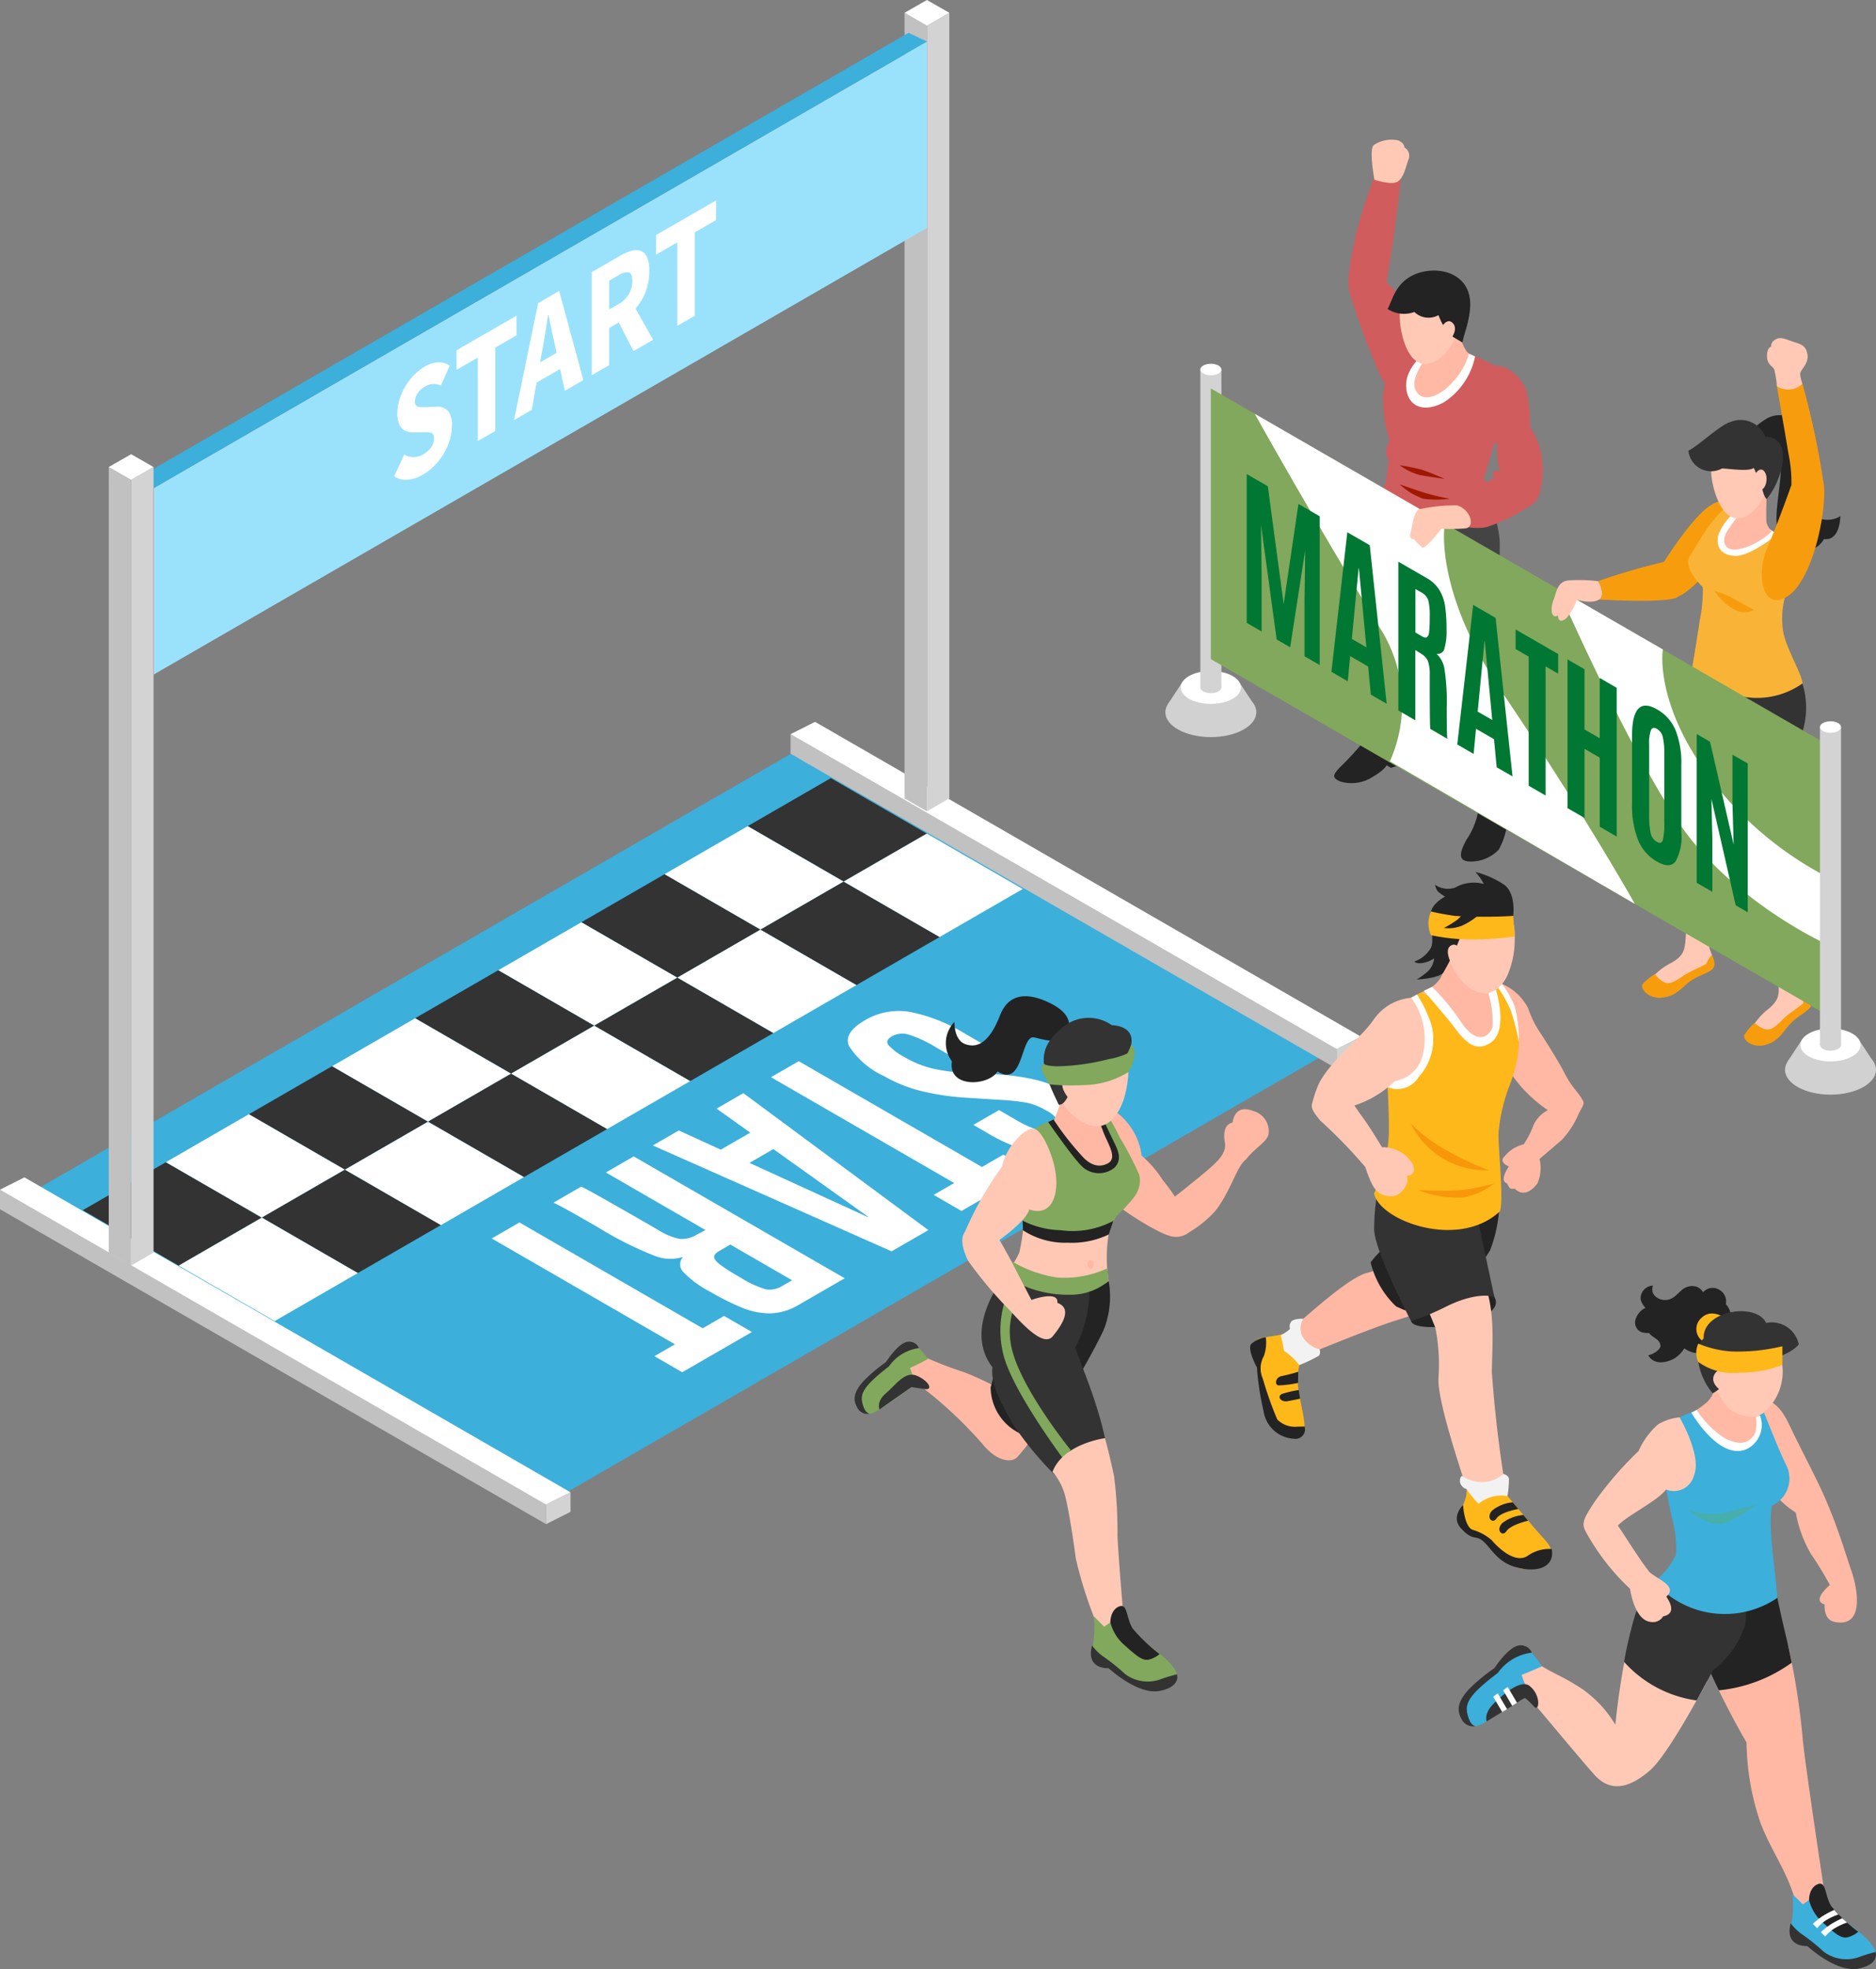 <svg id="Group_41692" data-name="Group 41692" xmlns="http://www.w3.org/2000/svg" width="114.049" height="119.668" viewBox="0 0 114.049 119.668">
  <rect x="0" y="0" width="114.049" height="119.668" fill="#808080" stroke="none"/>
  <g id="Group_41446" data-name="Group 41446" transform="translate(0 0)">
    <g id="Group_41444" data-name="Group 41444">
      <path id="Path_53825" data-name="Path 53825" d="M815.442,188.523l-47.681,27.528-31.793-18.66,47.68-27.528Z" transform="translate(-734.566 -124.634)" fill="#3cafdb"/>
      <g id="Group_41432" data-name="Group 41432" transform="translate(0 71.551)">
        <path id="Path_53826" data-name="Path 53826" d="M766.972,232.5l-33.2-19.139v-1.188l33.2,19.139Z" transform="translate(-733.776 -211.427)" fill="#c1c1c1"/>
        <path id="Path_53827" data-name="Path 53827" d="M766.972,230.894l-33.2-19.139,1.489-.75,33.2,19.139Z" transform="translate(-733.776 -211.005)" fill="#fff"/>
        <path id="Path_53828" data-name="Path 53828" d="M785.663,242.858V241.67l1.489-.75v1.188Z" transform="translate(-752.468 -221.782)" fill="#d3d3d3"/>
      </g>
      <g id="Group_41433" data-name="Group 41433" transform="translate(48.063 43.868)">
        <path id="Path_53829" data-name="Path 53829" d="M842.1,189.234l-33.2-19.139v-1.188l33.2,19.139Z" transform="translate(-808.902 -168.157)" fill="#c1c1c1"/>
        <path id="Path_53830" data-name="Path 53830" d="M842.1,187.624l-33.2-19.139,1.489-.75,33.2,19.139Z" transform="translate(-808.902 -167.735)" fill="#fff"/>
        <path id="Path_53831" data-name="Path 53831" d="M860.79,199.588V198.4l1.489-.75v1.188Z" transform="translate(-827.594 -178.512)" fill="#d3d3d3"/>
      </g>
      <g id="Group_41434" data-name="Group 41434" transform="translate(5.032 47.291)">
        <path id="Path_53832" data-name="Path 53832" d="M752.528,212.933l-5.053,2.917-5.834-3.369,5.053-2.917Z" transform="translate(-741.641 -186.226)" fill="#333"/>
        <path id="Path_53833" data-name="Path 53833" d="M760.426,208.373l-5.053,2.917-5.835-3.369L754.592,205Z" transform="translate(-744.486 -184.584)" fill="#fff"/>
        <path id="Path_53834" data-name="Path 53834" d="M768.324,203.813l-5.053,2.917-5.835-3.369,5.053-2.917Z" transform="translate(-747.331 -182.941)" fill="#333"/>
        <path id="Path_53835" data-name="Path 53835" d="M776.222,199.254l-5.053,2.917-5.835-3.369,5.053-2.917Z" transform="translate(-750.176 -181.298)" fill="#fff"/>
        <path id="Path_53836" data-name="Path 53836" d="M784.12,194.694l-5.053,2.917-5.835-3.369,5.053-2.917Z" transform="translate(-753.021 -179.656)" fill="#333"/>
        <path id="Path_53837" data-name="Path 53837" d="M792.018,190.134l-5.053,2.917-5.835-3.369,5.053-2.917Z" transform="translate(-755.866 -178.013)" fill="#fff"/>
        <path id="Path_53838" data-name="Path 53838" d="M799.917,185.574l-5.053,2.917-5.835-3.369,5.053-2.917Z" transform="translate(-758.712 -176.37)" fill="#333"/>
        <path id="Path_53839" data-name="Path 53839" d="M815.713,176.454l-5.053,2.917L804.825,176l5.053-2.917Z" transform="translate(-764.402 -173.085)" fill="#333"/>
        <path id="Path_53840" data-name="Path 53840" d="M807.814,181.014l-5.053,2.917-5.835-3.369,5.053-2.917Z" transform="translate(-761.557 -174.728)" fill="#fff"/>
      </g>
      <g id="Group_41435" data-name="Group 41435" transform="translate(10.866 50.659)">
        <path id="Path_53841" data-name="Path 53841" d="M769.546,213.639l-5.053,2.917-5.835-3.369,5.053-2.917Z" transform="translate(-753.606 -189.849)" fill="#333"/>
        <path id="Path_53842" data-name="Path 53842" d="M777.444,209.079,772.391,212l-5.835-3.369,5.053-2.917Z" transform="translate(-756.451 -188.206)" fill="#fff"/>
        <path id="Path_53843" data-name="Path 53843" d="M761.648,218.2l-5.053,2.917-5.835-3.369,5.053-2.917Z" transform="translate(-750.761 -191.492)" fill="#fff"/>
        <path id="Path_53844" data-name="Path 53844" d="M785.342,204.519l-5.053,2.917-5.835-3.369,5.053-2.917Z" transform="translate(-759.296 -186.564)" fill="#333"/>
        <path id="Path_53845" data-name="Path 53845" d="M793.24,199.959l-5.053,2.917-5.835-3.369,5.053-2.917Z" transform="translate(-762.141 -184.921)" fill="#fff"/>
        <path id="Path_53846" data-name="Path 53846" d="M801.138,195.4l-5.053,2.917-5.835-3.369,5.053-2.917Z" transform="translate(-764.986 -183.279)" fill="#333"/>
        <path id="Path_53847" data-name="Path 53847" d="M809.036,190.839l-5.053,2.917-5.835-3.369,5.053-2.917Z" transform="translate(-767.831 -181.636)" fill="#fff"/>
        <path id="Path_53848" data-name="Path 53848" d="M816.934,186.279l-5.053,2.917-5.834-3.369,5.053-2.917Z" transform="translate(-770.677 -179.993)" fill="#333"/>
        <path id="Path_53849" data-name="Path 53849" d="M824.832,181.719l-5.053,2.917-5.835-3.369L819,178.351Z" transform="translate(-773.522 -178.351)" fill="#fff"/>
      </g>
      <g id="Group_41443" data-name="Group 41443" transform="translate(6.611)">
        <g id="Group_41436" data-name="Group 41436" transform="translate(48.38)">
          <path id="Path_53850" data-name="Path 53850" d="M823.219,148.124l-1.361.786V101.167l1.361-.786Z" transform="translate(-820.497 -99.604)" fill="#d3d3d3"/>
          <path id="Path_53851" data-name="Path 53851" d="M819.731,148.124l1.36.786V101.167l-1.36-.786Z" transform="translate(-819.731 -99.604)" fill="#c1c1c1"/>
          <path id="Path_53852" data-name="Path 53852" d="M822.452,99.943l-1.361-.777-1.36.777,1.36.786Z" transform="translate(-819.731 -99.166)" fill="#fff"/>
        </g>
        <g id="Group_41441" data-name="Group 41441" transform="translate(1.608 1.994)">
          <g id="Group_41437" data-name="Group 41437" transform="translate(1.12 0.53)">
            <path id="Path_53853" data-name="Path 53853" d="M795.387,114.442l-47.012,27.142V130.255l47.012-27.142Z" transform="translate(-748.375 -103.113)" fill="#9ae2fc"/>
          </g>
          <g id="Group_41438" data-name="Group 41438" transform="translate(15.746 10.183)">
            <path id="Path_53854" data-name="Path 53854" d="M772.971,140.42a2.2,2.2,0,0,1-.919.305,1.232,1.232,0,0,1-.818-.205l.605-1.32a1.148,1.148,0,0,0,1.16-.017,1.381,1.381,0,0,0,.493-.448.989.989,0,0,0,.162-.536.436.436,0,0,0-.047-.223.242.242,0,0,0-.136-.109.7.7,0,0,0-.216-.028h-.278l-.612.008a.961.961,0,0,1-.349-.048.773.773,0,0,1-.3-.186.891.891,0,0,1-.212-.358,1.759,1.759,0,0,1-.08-.574,2.78,2.78,0,0,1,.123-.8,3.654,3.654,0,0,1,.346-.8,3.757,3.757,0,0,1,.529-.7,3.027,3.027,0,0,1,.674-.533,1.79,1.79,0,0,1,.811-.257,1.042,1.042,0,0,1,.7.209l-.54,1.205a1.044,1.044,0,0,0-.462-.1,1.071,1.071,0,0,0-.511.166,1.3,1.3,0,0,0-.436.4.906.906,0,0,0-.162.511.351.351,0,0,0,.054.214.27.27,0,0,0,.152.095.837.837,0,0,0,.227.023l.281,0,.605-.023a.845.845,0,0,1,.681.241,1.332,1.332,0,0,1,.248.923,2.97,2.97,0,0,1-.119.813,3.651,3.651,0,0,1-.345.815,3.952,3.952,0,0,1-.559.744A3.287,3.287,0,0,1,772.971,140.42Z" transform="translate(-771.235 -123.747)" fill="#fff"/>
            <path id="Path_53855" data-name="Path 53855" d="M778.448,136.772V131.7l-1.289.745v-1.191l3.645-2.1v1.191l-1.29.745v5.072Z" transform="translate(-773.369 -122.145)" fill="#fff"/>
            <path id="Path_53856" data-name="Path 53856" d="M782.62,134.656l1.469-7.111,1.276-.737,1.47,5.415-1.124.649-.288-1.322-1.434.828-.289,1.655Zm1.7-4.151-.115.643,1-.578-.108-.514q-.1-.412-.194-.887t-.187-.91l-.029.017q-.086.55-.176,1.125T784.321,130.5Z" transform="translate(-775.336 -121.302)" fill="#fff"/>
            <path id="Path_53857" data-name="Path 53857" d="M790.008,130.531v-6.263l1.693-.978a3.112,3.112,0,0,1,.7-.31.947.947,0,0,1,.573-.009.694.694,0,0,1,.389.376,1.976,1.976,0,0,1,.144.849,3.446,3.446,0,0,1-.227,1.269,3.5,3.5,0,0,1-.609,1.019l1.066,1.892-1.189.686-.9-1.738-.583.337v2.257Zm1.059-3.993.548-.316a1.742,1.742,0,0,0,.637-.6,1.553,1.553,0,0,0,.22-.823q0-.462-.22-.516a.945.945,0,0,0-.637.185l-.548.316Z" transform="translate(-777.998 -119.905)" fill="#fff"/>
            <path id="Path_53858" data-name="Path 53858" d="M797.412,125.824v-5.072l-1.29.745v-1.191l3.646-2.1v1.19l-1.29.745v5.072Z" transform="translate(-780.2 -118.201)" fill="#fff"/>
          </g>
          <g id="Group_41439" data-name="Group 41439" transform="translate(0 27.142)">
            <path id="Path_53859" data-name="Path 53859" d="M747.744,145.24l-1.12-.53v11.329l1.12.53Z" transform="translate(-746.623 -144.709)" fill="#f22c36"/>
          </g>
          <g id="Group_41440" data-name="Group 41440">
            <path id="Path_53860" data-name="Path 53860" d="M794.756,102.814l-1.12-.53-47.012,27.142,1.12.53Z" transform="translate(-746.623 -102.284)" fill="#3cafdb"/>
          </g>
        </g>
        <g id="Group_41442" data-name="Group 41442" transform="translate(0 27.604)">
          <path id="Path_53861" data-name="Path 53861" d="M747.6,191.271l-1.361.786V144.314l1.361-.786Z" transform="translate(-744.876 -142.751)" fill="#d3d3d3"/>
          <path id="Path_53862" data-name="Path 53862" d="M744.11,191.271l1.361.786V144.314l-1.361-.786Z" transform="translate(-744.11 -142.751)" fill="#c1c1c1"/>
          <path id="Path_53863" data-name="Path 53863" d="M746.831,143.091l-1.361-.777-1.361.777,1.361.785Z" transform="translate(-744.11 -142.314)" fill="#fff"/>
        </g>
      </g>
    </g>
    <g id="Group_41445" data-name="Group 41445" transform="translate(29.894 61.437)">
      <path id="Path_53864" data-name="Path 53864" d="M821.46,196.579l1.145.66-1.6.926-1.29-.745a7.718,7.718,0,0,0-1.663-.779,1.3,1.3,0,0,0-1.028.093q-.435.251-.219.539a3.7,3.7,0,0,0,1.024.756,6.148,6.148,0,0,0,1.663.669,11.7,11.7,0,0,0,2.059.263l1.8.09a13.6,13.6,0,0,1,2.329.313,7.366,7.366,0,0,1,2.039.809q1.589.916,1.832,1.67t-1.052,1.5a3.769,3.769,0,0,1-2.652.491,10.1,10.1,0,0,1-3.086-1.253l-.795-.459,1.56-.9.919.53a7.061,7.061,0,0,0,1.477.692,1.175,1.175,0,0,0,.938-.074c.263-.152.35-.32.262-.5a1.834,1.834,0,0,0-.744-.63,3.85,3.85,0,0,0-1.154-.463,12.508,12.508,0,0,0-1.571-.171l-2.06-.132a15.8,15.8,0,0,1-2.781-.406,8.754,8.754,0,0,1-2.275-.909,4.989,4.989,0,0,1-2.137-1.839q-.337-.8.974-1.556a4.027,4.027,0,0,1,2.783-.5A10.35,10.35,0,0,1,821.46,196.579Z" transform="translate(-792.686 -195.197)" fill="#fff"/>
      <path id="Path_53865" data-name="Path 53865" d="M808.724,199.969l11.139,6.431,1.3-.751,1.692.977-4.237,2.446-1.692-.977,1.249-.721-11.139-6.432Z" transform="translate(-790.061 -196.916)" fill="#fff"/>
      <path id="Path_53866" data-name="Path 53866" d="M801.313,203.005l11.247,8.323-2.235,1.29-14.516-6.434,1.578-.912,2.554,1.168,1.793-1.035-2.049-1.46Zm.371,4.238,7.19,3.291.026-.015-5.763-4.114Z" transform="translate(-786.016 -198.009)" fill="#fff"/>
      <path id="Path_53867" data-name="Path 53867" d="M795.039,213.793l.571-.3-6.058-3.5,1.692-.977,12.831,7.408-2.8,1.615a3.527,3.527,0,0,1-1.706.517,4.387,4.387,0,0,1-1.695-.326,15.905,15.905,0,0,1-2.031-1.016,6.157,6.157,0,0,1-1.568-1.154.666.666,0,0,1-.028-.935,2.569,2.569,0,0,1-1.7-.055,21.507,21.507,0,0,1-3.475-1.744q-2.467-1.424-2.713-1.493l1.692-.977q.208.048,4.663,2.619a4.018,4.018,0,0,0,1.31.553A1.667,1.667,0,0,0,795.039,213.793Zm2.081.582-.675.39c-.215.123-.317.248-.309.372s.129.276.361.457a11.582,11.582,0,0,0,1.186.754l.081.047a6.085,6.085,0,0,0,1.515.7,1.442,1.442,0,0,0,1.021-.219l.574-.332Z" transform="translate(-782.614 -200.177)" fill="#fff"/>
      <path id="Path_53868" data-name="Path 53868" d="M782.187,215.289l11.14,6.432,1.3-.751,1.692.977-4.236,2.446-1.692-.977,1.25-.722L780.5,216.262Z" transform="translate(-780.502 -202.435)" fill="#fff"/>
    </g>
  </g>
  <g id="Group_41475" data-name="Group 41475" transform="translate(70.847 8.479)">
    <g id="Group_41449" data-name="Group 41449" transform="translate(10.149)">
      <path id="Path_53869" data-name="Path 53869" d="M912.736,154l-1.1-1.912a3.332,3.332,0,0,0-1.089-1.638c.523-2.917.869-6.237.869-6.237l-1.5-.461a32.5,32.5,0,0,0-1.244,3.849c-.257,1.311-.3,1.463-.385,2.1a4.171,4.171,0,0,0,0,1.287,43.735,43.735,0,0,0,1.893,5.138,4.37,4.37,0,0,0,1.525,1.66A2.775,2.775,0,0,0,912.736,154Z" transform="translate(-907.258 -141.766)" fill="#d05c5e"/>
      <g id="Group_41447" data-name="Group 41447" transform="translate(0 7.962)">
        <path id="Path_53870" data-name="Path 53870" d="M922.7,208a1.6,1.6,0,0,1,.473.732,1.933,1.933,0,0,1,0,1.072c-.149.473-.39.4-.39.4a4.186,4.186,0,0,1-.483,1.4,2.321,2.321,0,0,1-1.72.723c-.773,0-.68-.523-.244-1.321a4.421,4.421,0,0,0,.765-2.126c-.023-.637,0-1.363,0-1.363Z" transform="translate(-912.182 -176.412)" fill="#232323"/>
        <path id="Path_53871" data-name="Path 53871" d="M910.524,201.731s.2.371.416.755.117.531.137,1.044-.886.685-.886.685l-.245-.158s-.109.271-.853.709a2.375,2.375,0,0,1-2.006.268c-.368-.2-.568-.3.158-.988a18.155,18.155,0,0,0,1.509-1.69Z" transform="translate(-906.639 -173.994)" fill="#232323"/>
        <path id="Path_53872" data-name="Path 53872" d="M913.633,178.942a29.754,29.754,0,0,0-2.032,3.485c-.6,1.37-1.989,2.473-1.907,2.68.2.491,1.285,2.159,1.022,3.655a8.353,8.353,0,0,0-.1,2.382s-1.246,1.022-1.894.324c-.274-1.346-1.918-6.969-2.167-7.417.433-1.216,1.415-2.91,2.119-5.185a18.829,18.829,0,0,1,1.52-3.778c.069-.05,2.375,1.376,2.375,1.376Z" transform="translate(-906.554 -162.842)" fill="#333"/>
        <path id="Path_53873" data-name="Path 53873" d="M919.213,176.584a7.417,7.417,0,0,1,.836,2.769,20.446,20.446,0,0,1-.421,4.636c-.167,1.381-.558,3.011-.558,3.011a11.88,11.88,0,0,1,1.554,4.366,18.138,18.138,0,0,1-.016,3.461,1.151,1.151,0,0,1-.665.573,1.7,1.7,0,0,1-1.172-.224,73.667,73.667,0,0,0-3.009-6.966c-.253-2.057-.6-3.766-.667-4.872a10.053,10.053,0,0,1,.312-2.544s-1.433-1.04-.716-4.022S919.213,176.584,919.213,176.584Z" transform="translate(-909.875 -162.971)" fill="#444"/>
        <path id="Path_53874" data-name="Path 53874" d="M916.27,161.439c-.362-.113-2.042-1.188-2.183-1.118a5.851,5.851,0,0,0-2.309,3.807,8.173,8.173,0,0,0,.388,2.874c-.341.552-.215,1.091-.035,1.127-.083.279-.108,1.18-.211,1.437-.2.5-.384.828-.184,1.022a6.824,6.824,0,0,0,3.3,1.423,3.4,3.4,0,0,0,3.3-1.423,1.438,1.438,0,0,0-.441-1.271c.279-.847.563-1.9.836-2.919.41-1.529,1.1-3.314-.193-3.976A17.653,17.653,0,0,0,916.27,161.439Z" transform="translate(-908.687 -156.66)" fill="#d05c5e"/>
        <path id="Path_53875" data-name="Path 53875" d="M916.1,161.552c-.747.628-1.874,1.509-1.828,2.67s1,1.667,2.3.958a4.344,4.344,0,0,0,1.89-2.782l-.763-.359Z" transform="translate(-909.782 -157.177)" fill="#fff"/>
        <path id="Path_53876" data-name="Path 53876" d="M917.563,158.972s-1.255,1.666-1.694,2.358-1.136,1.713-.439,2.318c.423.366,1.258.054,1.945-.677a4.407,4.407,0,0,0,1.087-1.82C918.033,160.913,917.563,158.972,917.563,158.972Z" transform="translate(-910.146 -156.097)" fill="#ffb9a4"/>
        <path id="Path_53877" data-name="Path 53877" d="M913.609,157.065a2.573,2.573,0,0,1,.606-1.752,2.485,2.485,0,0,1,1.8-.416,1.8,1.8,0,0,1,1.377,2.215c-.148,1.066-.859,2.708-2.048,2.931C914.023,160.29,913.572,157.962,913.609,157.065Z" transform="translate(-909.506 -154.386)" fill="#ffc9b6"/>
        <path id="Path_53878" data-name="Path 53878" d="M915.18,176.905c-.685-.212-1.573-.53-1.573-.53a4,4,0,0,0,1.425.874,5.987,5.987,0,0,0,1.607,0A13.129,13.129,0,0,1,915.18,176.905Z" transform="translate(-909.506 -163.381)" fill="#9f1800"/>
        <path id="Path_53879" data-name="Path 53879" d="M913.607,174.384a11.338,11.338,0,0,1,1.314.26c.466.142,1.424.567,1.424.567s-.935-.124-1.526-.239A3.544,3.544,0,0,1,913.607,174.384Z" transform="translate(-909.506 -162.547)" fill="#9f1800"/>
        <path id="Path_53880" data-name="Path 53880" d="M917.325,156.551c-.128.914-.3,1.155-.441,1.851-.7-.426-.781-.427-.956-.718a3.877,3.877,0,0,1-.5-.947,1.239,1.239,0,0,1-1.466-.191,1.828,1.828,0,0,1-1.629-.183c.3-.5.46-1.681,1.817-2.166C915.553,153.7,917.647,154.25,917.325,156.551Z" transform="translate(-908.973 -154.027)" fill="#232323"/>
        <path id="Path_53881" data-name="Path 53881" d="M918,159.671s.32-.6.674-.23-.142.993-.142.993Z" transform="translate(-911.344 -156.242)" fill="#ffc9b6"/>
      </g>
      <g id="Group_41448" data-name="Group 41448" transform="translate(7.332 13.762)">
        <path id="Path_53882" data-name="Path 53882" d="M921.362,164.156c-.6.383-.782,1.687-.4,3.155.324,1.23.88,1.409.88,1.409a8.509,8.509,0,0,0,.057,1.178,2.744,2.744,0,0,0,.135.484s-.4-.088-.437.123a.261.261,0,0,0,.08.285,16.768,16.768,0,0,0-1.413,1.034c-.367.341-1.028.844-1.1,1.255l.33.555a3.2,3.2,0,0,0,1.734.16,11.285,11.285,0,0,0,2.573-1.257,1.311,1.311,0,0,0,.67-.922,5.153,5.153,0,0,0,.046-2.326,4.06,4.06,0,0,0-.666-1.579,9.143,9.143,0,0,0-.216-2.188C923.395,164.755,922.269,163.58,921.362,164.156Z" transform="translate(-919.165 -164.003)" fill="#d05c5e"/>
      </g>
      <path id="Path_53883" data-name="Path 53883" d="M910.835,142.774s-.341-1.848-.041-2.1a1.934,1.934,0,0,1,1.49-.284c.382.151.38.427.38.427a.584.584,0,0,1,.257.7c-.174.438-.27,1.07-.636,1.353S910.835,142.774,910.835,142.774Z" transform="translate(-908.277 -140.334)" fill="#ffc9b6"/>
    </g>
    <g id="Group_41474" data-name="Group 41474" transform="translate(0 12.068)">
      <g id="Group_41452" data-name="Group 41452" transform="translate(26.297)">
        <g id="Group_41451" data-name="Group 41451" transform="translate(0 4.695)">
          <path id="Path_53884" data-name="Path 53884" d="M943.671,219.35a3.532,3.532,0,0,1-1.769.02c0,.49-.019.965-.058,1.39-.163,1.751.043,2.1-.95,2.678a3.738,3.738,0,0,0-1.454,1.27c-.322.416.2.654.619.609.909-.1,1.757-.984,2.254-1.12s1.176-.3,1.116-.833c-.065-.573-.209-.571-.266-1.073A11.242,11.242,0,0,1,943.671,219.35Z" transform="translate(-936.425 -190.169)" fill="#ffc9b6"/>
          <path id="Path_53885" data-name="Path 53885" d="M953.254,223.392a3.538,3.538,0,0,1-1.735.349c.088.481.16.951.2,1.376.165,1.751.431,2.052-.437,2.808a3.736,3.736,0,0,0-1.193,1.518c-.24.469.32.6.721.484.876-.263,1.544-1.294,2.007-1.519s1.1-.514.942-1.026c-.17-.551-.311-.522-.461-1.005A11.245,11.245,0,0,1,953.254,223.392Z" transform="translate(-940.9 -191.861)" fill="#ffc9b6"/>
          <path id="Path_53886" data-name="Path 53886" d="M953.425,229.584a3.155,3.155,0,0,0-.242.616c-.356.308-.794.542-1.248.987s-.744.723-1.175.526-.5-.349-.5-.349a3.249,3.249,0,0,0-.637.753c-.109.276.492.825,1.307.587s1.056-.814,1.459-1.248.8-.6,1.173-.946S953.425,229.584,953.425,229.584Z" transform="translate(-940.723 -194.453)" fill="#f79d0d"/>
          <path id="Path_53887" data-name="Path 53887" d="M946.559,193.659c-.905-.791-3.021-1.692-3.2-1.344a28.375,28.375,0,0,0-.457,3.287,28.219,28.219,0,0,0-1.45,7.159,19.111,19.111,0,0,0,.726,2.691,33.192,33.192,0,0,1,.549,3.959c.337.335,1.248.405,1.513-.1a20.682,20.682,0,0,0,.748-3.766,3.7,3.7,0,0,0-.847-2.57c.808-.658,1.625-2.8,1.973-3.769.209-.584.932-2.077,1.187-2.929A2.505,2.505,0,0,0,946.559,193.659Z" transform="translate(-937.309 -178.821)" fill="#232323"/>
          <path id="Path_53888" data-name="Path 53888" d="M948.469,205.872a14.908,14.908,0,0,0,1.7.2c.427-.019.336.156.7.016a12.248,12.248,0,0,0,.656-3.265c.045-1.011.181-2.133.265-3.19a4.984,4.984,0,0,0-.571-5.13c-.044-.053-2.475,1.823-3.974,1.773a.053.053,0,0,0-.03.011c0-.016,0-.033,0-.048a.034.034,0,0,0-.062-.008,3.343,3.343,0,0,0,.743,3.551A24.839,24.839,0,0,0,948.469,205.872Z" transform="translate(-939.596 -179.77)" fill="#333"/>
          <path id="Path_53889" data-name="Path 53889" d="M951.9,214.031a5.715,5.715,0,0,0-2.344-.051,7.9,7.9,0,0,0,.454,3.214c.322,1.537,1.179,3.282,1.568,4.628a2.035,2.035,0,0,0,1.372-.522C953.673,218.35,951.9,214.033,951.9,214.031Z" transform="translate(-940.686 -187.879)" fill="#333"/>
          <path id="Path_53890" data-name="Path 53890" d="M943.179,225.545a3.123,3.123,0,0,0-.352.561c-.407.235-.881.385-1.41.738s-.865.572-1.252.3-.427-.436-.427-.436a3.252,3.252,0,0,0-.766.622c-.158.251.33.9,1.176.82s1.189-.6,1.665-.956.9-.438,1.329-.712S943.179,225.545,943.179,225.545Z" transform="translate(-936.258 -192.762)" fill="#f79d0d"/>
          <path id="Path_53891" data-name="Path 53891" d="M939.315,184.691s-.16-.314-.971-.224a40.643,40.643,0,0,0-4.018,1.174l.066,1.112s4.419.266,4.818-.185S939.315,184.691,939.315,184.691Z" transform="translate(-934.326 -175.562)" fill="#f79d0d"/>
          <path id="Path_53892" data-name="Path 53892" d="M941.934,183.5c.156.278-.034.2.166.39,1.138-.4,4.8-4.71,3.778-5.646a1.765,1.765,0,0,0-1.786.1c-1.08.609-2.859,3.443-2.859,3.443l0,0A7.038,7.038,0,0,0,941.934,183.5Z" transform="translate(-937.215 -172.886)" fill="#f79d0d"/>
          <path id="Path_53893" data-name="Path 53893" d="M951.1,169.36a1.583,1.583,0,0,1,2.367,1.41c.09,1.622-.485,3.392.231,4.282a1.536,1.536,0,0,0,1.883.24s0,1.52-.992,1.389a1.474,1.474,0,0,1-2.278.339c-1.154-.94-.325-2.8-.325-5.179a6.7,6.7,0,0,1-2.084-1.486A5.5,5.5,0,0,1,951.1,169.36Z" transform="translate(-940.844 -169.163)" fill="#232323"/>
          <g id="Group_41450" data-name="Group 41450" transform="translate(5.492 5.555)">
            <path id="Path_53894" data-name="Path 53894" d="M944.462,185.658c-.063.547-.384,2.289-.445,2.825a4.167,4.167,0,0,0,2.657,1.677,4.792,4.792,0,0,0,4.046-.709c-.055-.59-.882-1.911-1.156-3.021a5.107,5.107,0,0,1,.576-3.436,1.961,1.961,0,0,0-.467-2.263,9.187,9.187,0,0,0-1.831-1.074c-.494-.225-1.544-1.112-1.8-.91a8.461,8.461,0,0,0-1.051,1.194c-.294.382-.848,1.355-1.111,1.762-.383.593.331,1.467.777,1.9A8.937,8.937,0,0,1,944.462,185.658Z" transform="translate(-943.772 -178.717)" fill="#f9b438"/>
          </g>
          <path id="Path_53895" data-name="Path 53895" d="M948,179.132a3.559,3.559,0,0,0-1.116,1.468c-.162.709.154,1.258,1.055,1.276s2.54-1.311,2.54-1.311A17.2,17.2,0,0,0,948,179.132Z" transform="translate(-939.567 -173.336)" fill="#fff"/>
          <path id="Path_53896" data-name="Path 53896" d="M950.122,177.141a10.147,10.147,0,0,0-1.422.217.029.029,0,0,0-.053.015,2.165,2.165,0,0,1-.288,1.261,8.959,8.959,0,0,0-.669.926c-.224.383-.244.756.046.981.46.356,1.857-.195,2.679-.993a1.274,1.274,0,0,1-.323-.558A18.33,18.33,0,0,1,950.122,177.141Z" transform="translate(-939.848 -172.496)" fill="#ffb9a4"/>
          <path id="Path_53897" data-name="Path 53897" d="M946.167,173.474a2.528,2.528,0,0,1,.468-1.74,2.369,2.369,0,0,1,1.7-.522,1.748,1.748,0,0,1,1.465,2.06c-.073,1.044-.649,2.685-1.776,2.979C946.772,176.578,946.189,174.347,946.167,173.474Z" transform="translate(-939.281 -170.021)" fill="#ffc9b6"/>
          <path id="Path_53898" data-name="Path 53898" d="M943.791,171.529c.651-.322,1.939-1.587,2.589-1.754a1.6,1.6,0,0,1,2.076.908c1.831.051.976,2.772.084,3.789-.232-.261-.209-.589-.435-1.055-.09-.185-.242-.668-.348-.838-.283.235-1.423.051-1.924.033A1.384,1.384,0,0,1,943.791,171.529Z" transform="translate(-938.288 -169.384)" fill="#333"/>
          <path id="Path_53899" data-name="Path 53899" d="M950.65,175.207s.327-.627.62-.273.092,1.131-.244,1.137S950.65,175.207,950.65,175.207Z" transform="translate(-941.159 -171.533)" fill="#ffc9b6"/>
          <path id="Path_53900" data-name="Path 53900" d="M946.51,187.506a3.312,3.312,0,0,0,1.292,1.181,1.167,1.167,0,0,0,1.115-.033s-.526-.256-1.113-.606A6.028,6.028,0,0,0,946.51,187.506Z" transform="translate(-939.426 -176.841)" fill="#f79d0d"/>
        </g>
        <path id="Path_53901" data-name="Path 53901" d="M953.927,165.854l-1.555.149s.462,2.622.7,4.073a8.818,8.818,0,0,1,.186,1.93s-.782,2.221-1.482,3.86-.25,3.851,1.234,2.916,2.355-4.882,2.229-6.691A50.076,50.076,0,0,0,953.927,165.854Z" transform="translate(-941.494 -163.083)" fill="#f79d0d"/>
        <path id="Path_53902" data-name="Path 53902" d="M954.159,163.859a2.349,2.349,0,0,1-.136-.545c-.038-.307.54-.623.44-1.236s-.473-.622-.994-.812-.7-.248-.981-.071-.22.4-.22.4-.265.063-.262.589.336.6.436.8a5.174,5.174,0,0,1,.161,1.025A1.232,1.232,0,0,0,954.159,163.859Z" transform="translate(-941.727 -161.089)" fill="#ffc9b6"/>
      </g>
      <g id="Group_41473" data-name="Group 41473" transform="translate(0 1.56)">
        <g id="Group_41460" data-name="Group 41460">
          <g id="Group_41453" data-name="Group 41453" transform="translate(3.499 19.423)">
            <path id="Path_53903" data-name="Path 53903" d="M896.158,197.178l.894,1.362-1.668.607-.266-1.374Z" transform="translate(-895.117 -197.178)" fill="#d1d1d1"/>
          </g>
          <g id="Group_41454" data-name="Group 41454" transform="translate(0.164 19.319)">
            <path id="Path_53904" data-name="Path 53904" d="M891.228,197.7l-.961-.7-.886,1.351.717.724Z" transform="translate(-889.381 -196.998)" fill="#d1d1d1"/>
          </g>
          <g id="Group_41455" data-name="Group 41455" transform="translate(0 19.669)">
            <ellipse id="Ellipse_657" data-name="Ellipse 657" cx="2.765" cy="1.51" rx="2.765" ry="1.51" fill="#d1d1d1"/>
          </g>
          <g id="Group_41456" data-name="Group 41456" transform="translate(0.933 18.668)">
            <ellipse id="Ellipse_658" data-name="Ellipse 658" cx="1.832" cy="1.001" rx="1.832" ry="1.001" fill="#fff"/>
          </g>
          <g id="Group_41457" data-name="Group 41457" transform="translate(2.125 19.319)">
            <path id="Path_53905" data-name="Path 53905" d="M892.753,197.348c0,.193.287.349.641.349s.64-.156.64-.349-.287-.35-.64-.35S892.753,197.154,892.753,197.348Z" transform="translate(-892.753 -196.998)" fill="#d3d3d3"/>
          </g>
          <g id="Group_41458" data-name="Group 41458" transform="translate(2.125 0.35)">
            <rect id="Rectangle_21770" data-name="Rectangle 21770" width="1.281" height="19.319" transform="translate(1.281 19.319) rotate(180)" fill="#d3d3d3"/>
          </g>
          <g id="Group_41459" data-name="Group 41459" transform="translate(2.125)">
            <path id="Path_53906" data-name="Path 53906" d="M892.753,164.122c0,.193.287.349.641.349s.64-.156.64-.349-.287-.35-.64-.35S892.753,163.928,892.753,164.122Z" transform="translate(-892.753 -163.772)" fill="#fff"/>
          </g>
        </g>
        <g id="Group_41461" data-name="Group 41461" transform="translate(2.765 1.499)">
          <path id="Path_53907" data-name="Path 53907" d="M893.855,166.35,931.525,188.1v16.446L893.855,182.8Z" transform="translate(-893.855 -166.35)" fill="#81a85c"/>
        </g>
        <g id="Group_41462" data-name="Group 41462" transform="translate(23.865 13.681)">
          <path id="Path_53908" data-name="Path 53908" d="M946.453,204.774a21.13,21.13,0,0,1-6.918-5.792c-3.583-4.693-3.011-8-3.011-8l-6.38-3.683s4,9.147,7.23,14.041,9.079,7.541,9.079,7.541Z" transform="translate(-930.144 -187.301)" fill="#fff"/>
        </g>
        <g id="Group_41463" data-name="Group 41463" transform="translate(5.434 3.039)">
          <path id="Path_53909" data-name="Path 53909" d="M921.55,198.785s-2.887-5.184-8.029-12.807C909.245,179.64,910,175.669,910,175.669L898.444,169s3.33,5.988,7.592,12.986a8.557,8.557,0,0,1,.624,8.132Z" transform="translate(-898.444 -168.999)" fill="#fff"/>
        </g>
        <g id="Group_41464" data-name="Group 41464" transform="translate(4.941 6.705)">
          <path id="Path_53910" data-name="Path 53910" d="M897.6,184.343V175.3l1.283.741.963,7.161.9-6.082,1.291.745v9.04l-.921-.531v-3.369l.039-3.07-.914,5.893-.82-.474-.952-6.969.038,3.114v3.369Z" transform="translate(-897.596 -175.303)" fill="#073"/>
          <path id="Path_53911" data-name="Path 53911" d="M906.461,189.863l.967-8.481,1.363.787,1.029,9.634-.964-.557-.162-1.706-1.094-.631-.146,1.528Zm2.126-1.489-.455-4.8-.015-.009-.416,4.3Z" transform="translate(-901.307 -177.847)" fill="#073"/>
          <path id="Path_53912" data-name="Path 53912" d="M914.822,190.04l-.332-.212V194.1l-1.032-.6v-9.04l1.706.985a2.153,2.153,0,0,1,.794.743,2.665,2.665,0,0,1,.345,1,9.658,9.658,0,0,1,.083,1.383,3.751,3.751,0,0,1-.131,1.18.406.406,0,0,1-.485.3,1.565,1.565,0,0,1,.489.913,13.083,13.083,0,0,1,.139,2.369q0,1.739.039,1.89l-1.033-.6q-.039-.125-.038-3.262a2.454,2.454,0,0,0-.108-.862A1.011,1.011,0,0,0,914.822,190.04Zm-.327-1.278.412.238c.13.076.227.092.291.05a.483.483,0,0,0,.131-.33,7.025,7.025,0,0,0,.037-.857v-.056a3.722,3.722,0,0,0-.092-1.014.881.881,0,0,0-.428-.473l-.35-.2Z" transform="translate(-904.235 -179.136)" fill="#073"/>
          <path id="Path_53913" data-name="Path 53913" d="M919.619,197.459l.967-8.481,1.363.788,1.029,9.633-.963-.555-.162-1.707-1.094-.631-.146,1.528Zm2.126-1.489-.455-4.8-.015-.008-.416,4.3Z" transform="translate(-906.814 -181.027)" fill="#073"/>
          <path id="Path_53914" data-name="Path 53914" d="M926.514,201.039v-7.848l-.794-.458v-1.191l2.585,1.493v1.191l-.763-.44v7.848Z" transform="translate(-909.368 -182.1)" fill="#073"/>
          <path id="Path_53915" data-name="Path 53915" d="M931.147,203.713v-9.04l1.032.6v3.657l.925.534V195.8l1.033.6v9.04l-1.033-.6v-4.2l-.925-.534v4.2Z" transform="translate(-911.639 -183.411)" fill="#073"/>
          <path id="Path_53916" data-name="Path 53916" d="M940.534,208.974q-.355.447-1.134,0a2.668,2.668,0,0,1-1.144-1.315,5.675,5.675,0,0,1-.364-2.186v-4.135q0-2.486,1.521-1.607a2.591,2.591,0,0,1,1.131,1.284,5.379,5.379,0,0,1,.344,2.052V207.2A3.07,3.07,0,0,1,940.534,208.974Zm-1.512-1.726a.794.794,0,0,0,.372.528c.187.108.311.073.37-.108a4.035,4.035,0,0,0,.088-1.051v-4.211a4.17,4.17,0,0,0-.09-.99.767.767,0,0,0-.354-.5q-.264-.153-.37.082a2.391,2.391,0,0,0-.106.87v4.217A5.307,5.307,0,0,0,939.022,207.248Z" transform="translate(-914.462 -185.431)" fill="#073"/>
          <path id="Path_53917" data-name="Path 53917" d="M944.655,211.513v-9.04l.809.467,1.437,6.254-.073-2.509v-2.958l.928.536v9.04l-.732-.423-1.476-6.466.058,2.407v3.241Z" transform="translate(-917.293 -186.675)" fill="#073"/>
        </g>
        <g id="Group_41472" data-name="Group 41472" transform="translate(37.671 21.727)">
          <g id="Group_41465" data-name="Group 41465" transform="translate(3.499 19.424)">
            <path id="Path_53918" data-name="Path 53918" d="M960.946,234.546l.894,1.362-1.668.607-.266-1.374Z" transform="translate(-959.906 -234.546)" fill="#d1d1d1"/>
          </g>
          <g id="Group_41466" data-name="Group 41466" transform="translate(0.164 19.319)">
            <path id="Path_53919" data-name="Path 53919" d="M956.017,235.066l-.961-.7-.887,1.35.717.724Z" transform="translate(-954.17 -234.366)" fill="#d1d1d1"/>
          </g>
          <g id="Group_41467" data-name="Group 41467" transform="translate(0 19.669)">
            <path id="Path_53920" data-name="Path 53920" d="M953.888,236.479c0,.834,1.238,1.511,2.765,1.511s2.765-.677,2.765-1.511-1.239-1.511-2.765-1.511S953.888,235.644,953.888,236.479Z" transform="translate(-953.888 -234.968)" fill="#d1d1d1"/>
          </g>
          <g id="Group_41468" data-name="Group 41468" transform="translate(0.933 18.668)">
            <ellipse id="Ellipse_659" data-name="Ellipse 659" cx="1.832" cy="1.001" rx="1.832" ry="1.001" fill="#fff"/>
          </g>
          <g id="Group_41469" data-name="Group 41469" transform="translate(2.125 19.319)">
            <path id="Path_53921" data-name="Path 53921" d="M957.542,234.716c0,.193.287.35.641.35s.64-.157.64-.35-.287-.35-.64-.35S957.542,234.523,957.542,234.716Z" transform="translate(-957.542 -234.366)" fill="#d3d3d3"/>
          </g>
          <g id="Group_41470" data-name="Group 41470" transform="translate(2.124 0.35)">
            <rect id="Rectangle_21771" data-name="Rectangle 21771" width="1.281" height="19.319" transform="translate(1.281 19.319) rotate(180)" fill="#d3d3d3"/>
          </g>
          <g id="Group_41471" data-name="Group 41471" transform="translate(2.124)">
            <ellipse id="Ellipse_660" data-name="Ellipse 660" cx="0.641" cy="0.35" rx="0.641" ry="0.35" fill="#fff"/>
          </g>
        </g>
      </g>
      <path id="Path_53922" data-name="Path 53922" d="M932.3,186.441a9.212,9.212,0,0,0-1.848-.041c-.634.1-.673.715-.871,1.231s-.108,1.125.288.887c.013.508.345.3.511.175a3.324,3.324,0,0,0,.63-1.125s.927.28,1.356-.015S932.3,186.441,932.3,186.441Z" transform="translate(-905.999 -171.668)" fill="#ffc9b6"/>
    </g>
    <path id="Path_53923" data-name="Path 53923" d="M917.534,178.572a10.191,10.191,0,0,0-2.3.243c-.351.21-.392.988-.512,1.423s.2.384.2.384a4.757,4.757,0,0,0,.508.506c.188.14,1.173-1.137,1.173-1.137a10.551,10.551,0,0,0,1.449-.021C918.667,179.9,918.392,178.82,917.534,178.572Z" transform="translate(-899.814 -156.339)" fill="#ffc9b6"/>
  </g>
  <g id="Group_41477" data-name="Group 41477" transform="translate(51.955 60.543)">
    <path id="Path_53924" data-name="Path 53924" d="M840.5,221.888a3.338,3.338,0,0,1,1.505,1.063,3.869,3.869,0,0,1,.877,2.009,6.92,6.92,0,0,1,1.282,1.482,11.644,11.644,0,0,1,.741,1.012s1.581-1.239,2.192-1.789c.41-.369.951-.869.85-1.48-.027-.165-.209-1.08.466-1.233.1-.7.54-.983,1.248-.7a1.26,1.26,0,0,1,.944,1.326c-.016.514-.77.845-1.383,1.619-.573.44-.909,1.917-1.861,3.128a6.839,6.839,0,0,1-1.579,1.29,1.281,1.281,0,0,1-1.281.194c-.589-.146-3.558-1.847-3.887-2.724S838.995,222.664,840.5,221.888Z" transform="translate(-825.434 -215.276)" fill="#ffb8a3"/>
    <path id="Path_53925" data-name="Path 53925" d="M832.38,211.981c-.782-.387-2.385-.994-3.058.739s-1.437,2-2.126,1.74-.64-1.344-.64-1.344a1.842,1.842,0,0,0-.157,2.395c-.257,1.646,2.224,1.51,2.773.615,1.607,1.031,1.394-2.264,2.237-2.066.8.188,1.823.5,2.075-.408S832.864,212.221,832.38,211.981Z" transform="translate(-820.483 -211.555)" fill="#232323"/>
    <path id="Path_53926" data-name="Path 53926" d="M825.766,246.638a23.343,23.343,0,0,1-2.861-1.136,3.166,3.166,0,0,0-.641.957,1.459,1.459,0,0,0-.086.349,25.529,25.529,0,0,1,4.69,4.191c.879,1.081,1.794,1.164,2.128.777a13.057,13.057,0,0,0,1.234-1.64C829.853,248.325,826.9,247.1,825.766,246.638Z" transform="translate(-819.091 -223.784)" fill="#ffb8a3"/>
    <path id="Path_53927" data-name="Path 53927" d="M835.194,232.9a4.441,4.441,0,0,0,2.794-.12,8.944,8.944,0,0,0-.107,3.4c-.16.8-.519,1.565-2.047,1.737-2.75.311-4.231-1.108-4.368-1.7.15-.408.7-1.127.983-1.762a12.149,12.149,0,0,0,.3-2.565A8.163,8.163,0,0,0,835.194,232.9Z" transform="translate(-822.436 -218.879)" fill="#ffc8b5"/>
    <path id="Path_53928" data-name="Path 53928" d="M830.468,241.57a8.548,8.548,0,0,1,1.209-3.167,1.521,1.521,0,0,1,.28-.306,6.125,6.125,0,0,0,2.416.544c.832.008,2.313.447,3.08-.221a5.478,5.478,0,0,1-.324,3.026,37.552,37.552,0,0,1-4.075,6.526,3.141,3.141,0,0,1-2.776-3.1C830.735,243.557,830.181,242.6,830.468,241.57Z" transform="translate(-822.008 -221.116)" fill="#232323"/>
    <path id="Path_53929" data-name="Path 53929" d="M837.245,250.016c-.125-3.313-1.77-6.733-2.128-7.931a7.612,7.612,0,0,0,.85-3.677,3.523,3.523,0,0,1-4.622-1.363c-1.416,1.653-2.791,4.256-1.266,6.245-.178,1.137.954,2.933,1.313,3.555a20.751,20.751,0,0,0,3.632,4.054A5.2,5.2,0,0,0,837.245,250.016Z" transform="translate(-821.697 -220.737)" fill="#333"/>
    <path id="Path_53930" data-name="Path 53930" d="M832.137,238.246a6.575,6.575,0,0,0,.445.608l.065.079a4.328,4.328,0,0,0-.818,3.332c.36,2.444,3.64,6.483,3.64,6.483l-.463.514s-2.952-3.936-3.59-6.174a6,6,0,0,1,.634-4.689C832.08,238.341,832.108,238.293,832.137,238.246Z" transform="translate(-822.335 -221.17)" fill="#81a85c"/>
    <path id="Path_53931" data-name="Path 53931" d="M837.773,237.136l.093.757a3.576,3.576,0,0,1-2.373.837,6.9,6.9,0,0,1-4.066-1.243l.446-.851a7.674,7.674,0,0,0,2.91,1.055A6.3,6.3,0,0,0,837.773,237.136Z" transform="translate(-822.422 -220.59)" fill="#81a85c"/>
    <path id="Path_53932" data-name="Path 53932" d="M838.211,229.44a5.468,5.468,0,0,1-3.16.571,5.122,5.122,0,0,1-2.1-.674c.008-.175-.07-1.747-.088-1.923-.134-1.31-.731-1.182-.568-2.12a3.64,3.64,0,0,1,2.376-2.521c2.851-1.374,3.091-1.082,3-.969a12.376,12.376,0,0,1,1.175,1.99,18.606,18.606,0,0,1,1.185,2.278c.219,1.027-.571,1.6-.888,2.022A2.8,2.8,0,0,0,838.211,229.44Z" transform="translate(-822.725 -215.209)" fill="#81a85c"/>
    <path id="Path_53933" data-name="Path 53933" d="M839.075,223.072c.021.063.241.533.562,1.2s.657,1.217.153,1.773a1.492,1.492,0,0,1-2.08-.163c-.568-.584-1.963-2.6-1.963-2.6l.853-.4Z" transform="translate(-823.979 -215.636)" fill="#232323"/>
    <path id="Path_53934" data-name="Path 53934" d="M836.795,220.671a9.477,9.477,0,0,0,2.434.361,2.392,2.392,0,0,0,.008,1.9c.249.773.984,1.722.328,2.067-.31.163-.909.322-1.606-.491a17.33,17.33,0,0,1-1.674-2.15A5.283,5.283,0,0,0,836.795,220.671Z" transform="translate(-824.173 -214.839)" fill="#ffb8a3"/>
    <g id="Group_41476" data-name="Group 41476" transform="translate(11.498 1.313)">
      <path id="Path_53935" data-name="Path 53935" d="M840.11,216.677a3.648,3.648,0,0,0-2.581.1,5.306,5.306,0,0,0-1.52.7.134.134,0,0,0-.059.122c.244,1.41.718,2.905,2.3,3.532,1.3.514,2.032-.914,2.258-1.871C840.772,218.143,840.851,216.843,840.11,216.677Z" transform="translate(-835.549 -214.647)" fill="#ffc8b5"/>
      <path id="Path_53936" data-name="Path 53936" d="M836.448,214.209a2.445,2.445,0,0,1,3.016-.154c1.006.045,1.5.643,1.006,1.652a4.2,4.2,0,0,1-3.2,1.29c-.182.588-.495,1.928-1.032,1.892C835.165,216.674,834.805,215.54,836.448,214.209Z" transform="translate(-835.324 -213.607)" fill="#333"/>
      <path id="Path_53937" data-name="Path 53937" d="M838.1,219.616s-.256-.866-.82-.421.234,1.322.234,1.322Z" transform="translate(-835.957 -215.575)" fill="#ffc8b5"/>
    </g>
    <path id="Path_53938" data-name="Path 53938" d="M827.75,230.391c-.347.464-.079,1.215.178,1.756a24.483,24.483,0,0,0,2.609,3.092c.972,1.09,2.051,2.113,2.544,1.514.724-.878,1.125-1.725.282-2.035.091-.784-1.574-.177-1.574-.177s-.646-1.238-1.079-2.075-.867-1.573-.867-1.573,1.64-1.149,1.81-1.85c1.456.5,1.9-1.086,1.519-2.667-.243-1.008-.769-2.086-1.182-2.228-.56-.193-1.832,1.227-1.972,2.266A20.7,20.7,0,0,0,827.75,230.391Z" transform="translate(-821.038 -216.085)" fill="#ffc8b5"/>
    <path id="Path_53939" data-name="Path 53939" d="M838.826,232.889a5.261,5.261,0,0,1-3.2.565,5.421,5.421,0,0,1-2.31-.578l.018.582a4.716,4.716,0,0,0,2.736.756,5.149,5.149,0,0,0,2.479-.5Z" transform="translate(-823.101 -219.235)" fill="#232323"/>
    <path id="Path_53940" data-name="Path 53940" d="M840.1,231.844a1.739,1.739,0,0,0-1.108.04,3.068,3.068,0,0,1-1.43.592,2.291,2.291,0,0,1-1.412-.71,1.453,1.453,0,0,0,1.281.973,2.622,2.622,0,0,0,1.366-.263A9.037,9.037,0,0,1,840.1,231.844Z" transform="translate(-824.126 -218.835)" fill="#81a85c"/>
    <path id="Path_53941" data-name="Path 53941" d="M839.75,236.631c.255.068.042.693-.151.491S839.5,236.564,839.75,236.631Z" transform="translate(-825.329 -220.585)" fill="#ffb8a3"/>
    <path id="Path_53942" data-name="Path 53942" d="M840.544,216.221c.008-.034.219.038.225.422a2.2,2.2,0,0,1-.381,1.2,5.243,5.243,0,0,1-2.638.788,13.6,13.6,0,0,1-2.177-.045,5.022,5.022,0,0,1-.46-.869.368.368,0,0,1,.145-.388s0,.129.779.164a13.61,13.61,0,0,0,3.154-.438,4.414,4.414,0,0,0,1.139-.347A2.834,2.834,0,0,0,840.544,216.221Z" transform="translate(-823.746 -213.233)" fill="#81a85c"/>
    <path id="Path_53943" data-name="Path 53943" d="M836.155,255.579a3.529,3.529,0,0,1,.769,1.46c.144.508.461,2.315.643,3.777a25.331,25.331,0,0,0,1.511,4.553h1.484s-.344-3.72-.457-5.919a26.276,26.276,0,0,0-.206-3.6c-.27-1.289-.55-2.315-.55-2.315S836.827,253.85,836.155,255.579Z" transform="translate(-824.126 -226.676)" fill="#ffc8b5"/>
    <path id="Path_53944" data-name="Path 53944" d="M840.02,270.352a6.869,6.869,0,0,1,0,1.426c-.1.722-.306,1.217.475,1.508a14.409,14.409,0,0,1,1.423.711,3.712,3.712,0,0,0,2.1.679c.736-.134,1.174-.309,1.056-.8-.129-.539-.906-1.162-1.574-1.66a5.95,5.95,0,0,1-1.69-2.045l-1.155.816Z" transform="translate(-825.481 -232.671)" fill="#81a85c"/>
    <path id="Path_53945" data-name="Path 53945" d="M839.877,273.235a3.086,3.086,0,0,0,.652.647,11.8,11.8,0,0,1,1.347,1.078,2.3,2.3,0,0,0,2.232.3c.318-.123.927-.281.927-.281s.28.755-1.056,1.013-3.094-1.379-3.094-1.379S839.473,274.712,839.877,273.235Z" transform="translate(-825.44 -233.774)" fill="#333"/>
    <path id="Path_53946" data-name="Path 53946" d="M841.656,270.473a2.72,2.72,0,0,0,.887,1.407c.766.69,1.068.905,1.413.862a1.575,1.575,0,0,0,.691-.346,10,10,0,0,1-1.628-1.545c-.407-.606-.3-1.576-.843-1.343S841.656,270.473,841.656,270.473Z" transform="translate(-826.107 -232.419)" fill="#232323"/>
    <path id="Path_53947" data-name="Path 53947" d="M821.985,245.419a7.06,7.06,0,0,0-.916-1.005c-.33-.281-1.446,1.287-1.64,1.549s-1.362.752-1.556,1.634.246,1.04.57,1.148,2.869-1.868,2.869-1.868a4.026,4.026,0,0,1-.418-.914A10.366,10.366,0,0,0,821.985,245.419Z" transform="translate(-817.522 -223.38)" fill="#81a85c"/>
    <path id="Path_53948" data-name="Path 53948" d="M821.26,244.758a2.639,2.639,0,0,0-1.82,1.11c-1.638,1.264-1.763,1.709-1.595,2.307s.427.566.427.566a.686.686,0,0,1-.778-.406c-.31-.55-.08-1.021.373-1.546a9.547,9.547,0,0,1,1.391-1.18s.722-1.142,1.3-1.233A.637.637,0,0,1,821.26,244.758Z" transform="translate(-817.352 -223.374)" fill="#333"/>
    <path id="Path_53949" data-name="Path 53949" d="M819.7,249.617s-.227-.467.388-.984,1.161-1.39,1.905-1.054.957.876.469.8-.829-.118-.829-.118Z" transform="translate(-818.184 -224.505)" fill="#333"/>
  </g>
  <g id="Group_41479" data-name="Group 41479" transform="translate(75.994 52.991)">
    <path id="Path_53950" data-name="Path 53950" d="M878.065,210.127a3.165,3.165,0,0,1,2.107,1.653,6.3,6.3,0,0,0,.727,1.475s1,1.511,1.482,2.457.807,1.088,1.132,1.7c.106.2-.129.461-.269.768a5.445,5.445,0,0,1-1.024,1.587c-1.063.913-1.358,1.159-1.358,1.159a2.37,2.37,0,0,1-.125,1.482c-.4.546-.916.789-1.386.324-.341.062-.322-.093-.474-.324-.5-.156.125-1.024.125-1.024s-.669-.252-.26-.62a2.171,2.171,0,0,1,1.159-.727,5.439,5.439,0,0,0,.593-1.159,1.9,1.9,0,0,1,.876-.912A8.428,8.428,0,0,1,879,215.55C878.389,214.325,878.065,210.127,878.065,210.127Z" transform="translate(-863.262 -203.488)" fill="#ffb8a3"/>
    <path id="Path_53951" data-name="Path 53951" d="M867.075,233.341s-1.458,1.523-1.725,1.777a10.07,10.07,0,0,1-2.653,1.125c-1.427.473-4.593,3.571-5.436,4.167s.839,1.2.839,1.2,4.327-1.8,6.112-2.393,3.691-1.037,5.144-2.535S867.075,233.341,867.075,233.341Z" transform="translate(-855.683 -211.85)" fill="#ffb8a3"/>
    <path id="Path_53952" data-name="Path 53952" d="M873.91,227.22l-4.364.377s-.432,3.254-1.322,4.24a5.009,5.009,0,0,0-1.835,1.535,5.44,5.44,0,0,0,1.544,2.672,7.6,7.6,0,0,0,1.937.638,14.507,14.507,0,0,0,3.777-4.036A8.687,8.687,0,0,0,873.91,227.22Z" transform="translate(-859.056 -209.645)" fill="#232323"/>
    <path id="Path_53953" data-name="Path 53953" d="M870.219,241.217c.242.867,5.963.083,5.06-1.48S869.787,239.677,870.219,241.217Z" transform="translate(-860.426 -213.916)" fill="#232323"/>
    <path id="Path_53954" data-name="Path 53954" d="M870.939,238.17s.849,2.134,1.013,2.5a11.247,11.247,0,0,1,.194,3.134c-.027,1.622,1.6,6.219,1.905,7.29s2.384.552,2.384.552a76.97,76.97,0,0,1-1.04-8.237c.035-2.027.258-4.126-.75-6.139S870.939,238.17,870.939,238.17Z" transform="translate(-860.695 -213.009)" fill="#ffc8b5"/>
    <path id="Path_53955" data-name="Path 53955" d="M867.083,228.852a13.639,13.639,0,0,0-.364,3.14c.063,1.368,2.247,5.542,2.247,5.542a15.268,15.268,0,0,0,2.153-.9c1.945-.954,2.907-.578,2.907-.578l-1.392-6.485Z" transform="translate(-859.173 -210.233)" fill="#333"/>
    <path id="Path_53956" data-name="Path 53956" d="M873.979,209.663c-1.368-1.584-2.136-.581-3.985.482a10.865,10.865,0,0,0-1.712.965c-.69.52-.749,1.048-.843,2.445-.045.684.182,2.886.182,5.242a9.432,9.432,0,0,1-.9,3.758c.288,1.64,5.116,3.466,7.653,1.086.249-.827-.162-4.247-.081-4.855a10.46,10.46,0,0,1,.661-2.783C876.167,212.816,875.247,211.132,873.979,209.663Z" transform="translate(-859.177 -203.024)" fill="#ffb81a"/>
    <path id="Path_53957" data-name="Path 53957" d="M872.512,207.354s2.235.04,2.754.86c-.307.814-.059,1.41.543,2.5a1.549,1.549,0,0,1-.466,1.944,1.466,1.466,0,0,1-2.07-.734c-.761-1.215-1.257-1.789-1.99-2.077a2.614,2.614,0,0,0,1.081-.862A1.777,1.777,0,0,0,872.512,207.354Z" transform="translate(-860.819 -202.489)" fill="#ffb8a3"/>
    <path id="Path_53958" data-name="Path 53958" d="M877.6,204.463a2.971,2.971,0,0,0-.7-2.021,2.862,2.862,0,0,0-2.076-.48,2.076,2.076,0,0,0-1.589,2.555c.17,1.23.991,3.124,2.362,3.381.7.13,1.239-.393,1.559-1.064A5.528,5.528,0,0,0,877.6,204.463Z" transform="translate(-861.511 -200.541)" fill="#ffc8b5"/>
    <path id="Path_53959" data-name="Path 53959" d="M876.556,202.42s.18-1.361-.548-1.894a5.635,5.635,0,0,0-1.752-.777,3.3,3.3,0,0,1,.512.728,2.331,2.331,0,0,0-1.759.229,1.337,1.337,0,0,1-1.2-.18.812.812,0,0,0,.168.409,3.332,3.332,0,0,0,.436.313s-.711.361-.857.9.239,1.641,0,2.207a1.887,1.887,0,0,1-1.008.836s.107.175.571.077a1.943,1.943,0,0,0,.631-.266,1.345,1.345,0,0,1-.362.768,4.89,4.89,0,0,1-.692.512s1.251-.045,1.6-.4a14.347,14.347,0,0,0,1.148-2.457Z" transform="translate(-860.556 -199.749)" fill="#232323"/>
    <path id="Path_53960" data-name="Path 53960" d="M874.582,207.132s-.272-.7-.7-.407.142,1.274.142,1.274Z" transform="translate(-861.698 -202.236)" fill="#ffc8b5"/>
    <path id="Path_53961" data-name="Path 53961" d="M872.032,204.945a12.177,12.177,0,0,0,3.044.251,18.839,18.839,0,0,0,2.039-.172l-.085-1.251a31.293,31.293,0,0,1-3.547,0c-.9-.129-1.451-.269-1.451-.269A1.747,1.747,0,0,0,872.032,204.945Z" transform="translate(-861.029 -201.102)" fill="#ffb81a"/>
    <path id="Path_53962" data-name="Path 53962" d="M871.443,210.9s.772.878,1.653,1.96c.649.8,1.307,1.928,2.406,1.193,1.116-.747.325-3.209.325-3.209l-.462.2a6.021,6.021,0,0,1,.258,2.043c-.161.539-.9,1.2-1.9-.263a13.194,13.194,0,0,0-1.777-2.162Z" transform="translate(-860.877 -203.677)" fill="#fff"/>
    <path id="Path_53963" data-name="Path 53963" d="M875.7,203.5a4.3,4.3,0,0,1-1.249.866,2.171,2.171,0,0,1-1.1.141,7.488,7.488,0,0,0,.809-.495,1.565,1.565,0,0,0,.412-.513Z" transform="translate(-861.565 -201.102)" fill="#232323"/>
    <path id="Path_53964" data-name="Path 53964" d="M870.939,229.74a6.255,6.255,0,0,0,2.651.449,4.129,4.129,0,0,0,1.959-.863,11.066,11.066,0,0,1-2.113.414C872.429,229.812,870.939,229.74,870.939,229.74Z" transform="translate(-860.695 -210.404)" fill="#f9970b"/>
    <path id="Path_53965" data-name="Path 53965" d="M870.19,223.618a5.08,5.08,0,0,0,4.744,2.857,18.635,18.635,0,0,1-2.7-1.294A8.9,8.9,0,0,1,870.19,223.618Z" transform="translate(-860.426 -208.347)" fill="#f9970b"/>
    <g id="Group_41478" data-name="Group 41478" transform="translate(12.57 37.381)">
      <path id="Path_53966" data-name="Path 53966" d="M877.793,258.719s1.4,1.681,1.866,2.209.954.961.788,1.459c-.25.748-1.53.928-2.194.632a6.679,6.679,0,0,1-2-1.71c-.258-.14-.783-.221-1.088-.648a1.493,1.493,0,0,1-.07-1.39c.363-.837.165-1.093.165-1.093a2.839,2.839,0,0,0,.827.679A1.4,1.4,0,0,1,877.793,258.719Z" transform="translate(-874.713 -258.179)" fill="#ffb81a"/>
      <path id="Path_53967" data-name="Path 53967" d="M880.343,262.557a2.29,2.29,0,0,0-1.487.434c-.922.551-2.166-.979-2.166-.979a3.094,3.094,0,0,0-1.107-.608c-.555-.128-.625-1.518-.625-1.518s-.76.714-.137,1.406.846.488,1.164.66c.624.338.907,1.425,2.341,1.753S880.528,263.475,880.343,262.557Z" transform="translate(-874.575 -258.794)" fill="#232323"/>
      <path id="Path_53968" data-name="Path 53968" d="M879.435,260.032s-1.06.178-1.323.571-.676-.09-.24-.5a2.332,2.332,0,0,1,1.223-.477Z" transform="translate(-875.694 -258.7)" fill="#232323"/>
      <path id="Path_53969" data-name="Path 53969" d="M880.374,261.178s-1.056.24-1.319.633-.676-.09-.24-.5a2.441,2.441,0,0,1,1.265-.479Z" transform="translate(-876.034 -259.134)" fill="#232323"/>
    </g>
    <path id="Path_53970" data-name="Path 53970" d="M875.267,257.837s-.18,0-.342-.267a.476.476,0,0,1,.049-.525,2.382,2.382,0,0,0,1.161.379,1.913,1.913,0,0,0,1.38-.5s.3.081.336.3a6.547,6.547,0,0,1-.091,1.047,2.169,2.169,0,0,0-1.76.473A7.158,7.158,0,0,1,875.267,257.837Z" transform="translate(-862.109 -220.345)" fill="#f2f2f2"/>
    <path id="Path_53971" data-name="Path 53971" d="M857.213,243.443c-.308.2-.628.174-1.5.341-.807.155-.427,1.289-.206,1.98s.55,1.751.757,2.578,1.3,1.608,1.83,1.4.083-1.5-.086-2.685a3.913,3.913,0,0,1,.062-1.793S858.051,242.894,857.213,243.443Z" transform="translate(-855.034 -215.46)" fill="#ffb81a"/>
    <path id="Path_53972" data-name="Path 53972" d="M858.419,242.8s-.09-.135.034-.39.768-.223.768-.223a1.14,1.14,0,0,0-.063,1.064,1.721,1.721,0,0,0,1.056.794s.086.266-.059.4a9.692,9.692,0,0,1-1.182.562,3.753,3.753,0,0,0-.931-.875c-.094-.636-.17-.781-.188-.933A2.9,2.9,0,0,0,858.419,242.8Z" transform="translate(-855.982 -215.036)" fill="#f2f2f2"/>
    <path id="Path_53973" data-name="Path 53973" d="M858.746,247.228a9.861,9.861,0,0,1-1.008.261c-.366.06-.464.537-.175.567a6.739,6.739,0,0,0,1.173-.152Z" transform="translate(-855.816 -216.853)" fill="#232323"/>
    <path id="Path_53974" data-name="Path 53974" d="M858.9,248.959a6.494,6.494,0,0,0-1,.232c-.355.134-.1.526.319.448s.761-.154.761-.154Z" transform="translate(-855.937 -217.476)" fill="#232323"/>
    <path id="Path_53975" data-name="Path 53975" d="M855.884,243.945a2.4,2.4,0,0,1-.12,1.151,1.523,1.523,0,0,0-.064,1.359,22.843,22.843,0,0,0,.879,2.483,1.492,1.492,0,0,0,1.213.443l.449-.009a.575.575,0,0,1-.634.744,1.975,1.975,0,0,1-1.862-1.7,17.224,17.224,0,0,1-.4-2.628s-.6-1.112-.351-1.427A1.687,1.687,0,0,1,855.884,243.945Z" transform="translate(-854.927 -215.67)" fill="#232323"/>
    <path id="Path_53976" data-name="Path 53976" d="M868,217.019a1.514,1.514,0,0,0,1.877-.6,3.423,3.423,0,0,0,.783-3.2,7.818,7.818,0,0,0-.874-1.829l-.352.194A14.014,14.014,0,0,0,868,217.019Z" transform="translate(-859.637 -203.944)" fill="#fff"/>
    <path id="Path_53977" data-name="Path 53977" d="M866.84,211.7a3.1,3.1,0,0,0-2.26,1.29c-.831,1.229-2.478,2.323-3.336,3.885a7.07,7.07,0,0,0-.426,1.244c-.131.331.248.73.48,1.036a29.679,29.679,0,0,1,2.746,2.83c.3.878.506,1.365.887,1.6a1.387,1.387,0,0,0,.69.179c.562.024,1.184-.789.943-1.248.539,0,.539-.528.241-.888a2.08,2.08,0,0,0-1.742-.843s-.674-1.12-1.073-1.673-.606-.864-.606-.864a6.384,6.384,0,0,0,2.457-1.482,2.079,2.079,0,0,0,1.664-1.455A4.177,4.177,0,0,0,866.84,211.7Z" transform="translate(-857.039 -204.054)" fill="#ffc8b5"/>
    <path id="Path_53978" data-name="Path 53978" d="M878.512,210.638a6.9,6.9,0,0,1,.769,1.384,15.652,15.652,0,0,1,.488,1.885,8.38,8.38,0,0,0-.256-2.155,6.014,6.014,0,0,0-.768-1.356Z" transform="translate(-863.423 -203.585)" fill="#fff"/>
  </g>
  <g id="Group_41481" data-name="Group 41481" transform="translate(88.678 78.132)">
    <path id="Path_53979" data-name="Path 53979" d="M904.336,278.706a43.859,43.859,0,0,0-.892-5.6,9,9,0,0,1-4.6,1.933c.9,2.01,2.09,4.041,2.09,4.041a15.52,15.52,0,0,0,.882,4.979c.9,2.22,1.816,3.01,2.439,6.005.685.212,1.615-.551,1.615-.551S904.421,280.019,904.336,278.706Z" transform="translate(-883.433 -251.316)" fill="#ffb8a3"/>
    <path id="Path_53980" data-name="Path 53980" d="M898.073,273.178A9.1,9.1,0,0,0,902.5,271.5c-.117-.592-.242-1.177-.375-1.722-.518-2.129-.884-4.258-.884-4.258l-5.621.846s-.432,3.411,1.241,3.849A20.445,20.445,0,0,0,898.073,273.178Z" transform="translate(-882.254 -248.585)" fill="#232323"/>
    <path id="Path_53981" data-name="Path 53981" d="M903.452,249.981s.789-.37,1.645,1.432c.813,1.713,1.664,3.252,2.262,4.652.77,1.8,1.2,3.316,1.537,4.286s.825,3.427-1.024,3.063c-.536-.1-.638-.635-.62-1.068-.831-.234.321-1.176.321-1.176a19.564,19.564,0,0,0-1.161-1.906,7.624,7.624,0,0,1-.91-2.5,5.092,5.092,0,0,1-2.051-2.439A10.875,10.875,0,0,1,903.452,249.981Z" transform="translate(-885.006 -242.975)" fill="#ffb9a4"/>
    <path id="Path_53982" data-name="Path 53982" d="M887.079,271.613a46.284,46.284,0,0,0-.969,5.851,7,7,0,0,0-2.01-2.17c-1.622-1.066-1.955-.905-3.507-2.147-.812.594-.511.536-.761,1.478.366.356,4,4.761,5,5.874s2.148.8,3.377-.258c.953-.818,2.729-4.023,3.476-5.418A10.273,10.273,0,0,1,887.079,271.613Z" transform="translate(-876.584 -250.778)" fill="#ffc9b6"/>
    <path id="Path_53983" data-name="Path 53983" d="M893.591,265.422c-1.089,1.414-1.77.894-2.516,3.377a24.527,24.527,0,0,0-.6,2.612,7.244,7.244,0,0,0,4.409,2.344c.411-.75.981-1.816.981-1.816a5.768,5.768,0,0,0,1.986-2.818,10.071,10.071,0,0,0-.375-3.7Z" transform="translate(-880.419 -248.548)" fill="#333"/>
    <g id="Group_41480" data-name="Group 41480" transform="translate(10.726 0)">
      <path id="Path_53984" data-name="Path 53984" d="M897.036,240.169a.814.814,0,0,0-.451-.9.764.764,0,0,0-.852.1.749.749,0,0,0-.081.081.738.738,0,0,0-.657-.379.953.953,0,0,0-.671.274c-.272.228-.451.492-.834.562-.482.088-1.1-.279-.882-.864a.783.783,0,0,0-.752.83,1.023,1.023,0,0,0,.3.518,1.153,1.153,0,0,0-.626.774.633.633,0,0,0,.332.688,1.112,1.112,0,0,0,.506.068.842.842,0,0,0,.242.226c.2.144.4.241.448.507.056.246-.4.56-.741.624.288.5.869.526,1.47.257a1.743,1.743,0,0,0,.72-.681,1.584,1.584,0,0,0,1.649.138C897.135,242.536,897.79,240.993,897.036,240.169Z" transform="translate(-891.52 -239.047)" fill="#232323"/>
      <path id="Path_53985" data-name="Path 53985" d="M899.1,241.967s-.807-.6-1.416-.03a.9.9,0,0,0,.739,1.582C899.471,243.421,899.1,241.967,899.1,241.967Z" transform="translate(-893.627 -239.999)" fill="#ffb81a"/>
      <path id="Path_53986" data-name="Path 53986" d="M897.805,247.687a1.57,1.57,0,0,1-.4,1.527,6.218,6.218,0,0,1-1.75,1.081,31.819,31.819,0,0,0,3.645,3.074,1.746,1.746,0,0,0,2.1-.706c.388-.55-.207-2.719-.207-2.719s-.489.158-.926-.782S897.805,247.687,897.805,247.687Z" transform="translate(-893.008 -242.159)" fill="#ffb9a4"/>
      <path id="Path_53987" data-name="Path 53987" d="M899.033,243.789a2.29,2.29,0,0,1,3.853,1.046,3.267,3.267,0,0,1-1.258,3.549,2.041,2.041,0,0,1-2.2-.788C898.657,246.535,898,244.719,899.033,243.789Z" transform="translate(-894.034 -240.494)" fill="#ffc9b6"/>
      <path id="Path_53988" data-name="Path 53988" d="M901.631,242.189c-.6-1.272-3.87-.78-3.8.941-.663.58-.363,2.263.549,3.332.922-.5.814-1.014,1.2-1.992,1,.213,3.226-.021,4.032-.976A1.672,1.672,0,0,0,901.631,242.189Z" transform="translate(-893.663 -239.921)" fill="#333"/>
      <path id="Path_53989" data-name="Path 53989" d="M895.74,250.985s-1.63.573-1.85,1.082c-.43,1,.042,3.09.484,5.268a7.011,7.011,0,0,1,.276,2.365,4.393,4.393,0,0,1-1.332,1.633,5.69,5.69,0,0,0,7.5.988c-.152-1.873-.574-4.374-.333-5.6a1.816,1.816,0,0,0,.842-2.518c-.468-.967-1.32-3.136-1.32-3.136l-.362.208s.576,2.262-1.619,1.732A3.357,3.357,0,0,1,895.74,250.985Z" transform="translate(-892.167 -243.348)" fill="#3cafdb"/>
      <path id="Path_53990" data-name="Path 53990" d="M900.054,247.384s-.574-.718-.99-.15.343,1.059.343,1.059Z" transform="translate(-894.192 -241.917)" fill="#ffc9b6"/>
    </g>
    <path id="Path_53991" data-name="Path 53991" d="M892.459,251.553a3.117,3.117,0,0,0-1.317.438,4.668,4.668,0,0,0-1.174,1.609,21.763,21.763,0,0,0-2.6,2.983c-.713,1.063-.88,1.37-.644,1.86a13.728,13.728,0,0,0,2.722,3.526c.221,1.287.676,1.939,1.226,2.013a.729.729,0,0,0,.788-.332c.64-.127.6-.606.192-1.2.746-.633-.6-1.088-1.024-1.494-.684-.869-1.408-2.091-1.923-2.823.642-.661,2.382-1.477,2.935-2.192a1.258,1.258,0,0,0,1.7-.874C893.832,253.9,892.459,251.553,892.459,251.553Z" transform="translate(-879.03 -243.552)" fill="#ffc9b6"/>
    <path id="Path_53992" data-name="Path 53992" d="M896.865,251.015l.324-.169a5.565,5.565,0,0,0,1.722,1.73c.914.449,1.365.287,1.713-.121.3-.355.168-1.178.168-1.178l.247-.09a1.626,1.626,0,0,1-.827,2.051C898.533,253.933,896.865,251.015,896.865,251.015Z" transform="translate(-882.719 -243.297)" fill="#fff"/>
    <path id="Path_53993" data-name="Path 53993" d="M897.451,245.665a3.554,3.554,0,0,0,2.494.655,7.116,7.116,0,0,0,2.621-.469v-1.137a11.626,11.626,0,0,1-3.112.317,6.385,6.385,0,0,1-2-.475A1.3,1.3,0,0,0,897.451,245.665Z" transform="translate(-882.885 -241.032)" fill="#ffb81a"/>
    <path id="Path_53994" data-name="Path 53994" d="M880.014,274.49a7.012,7.012,0,0,0-1.029-1.225c-.368-.321-1.646,1.436-1.869,1.729s-1.544.832-1.773,1.825.266,1.176.63,1.3,3.259-2.074,3.259-2.074a4.561,4.561,0,0,1-.461-1.036C879.283,274.816,880.014,274.49,880.014,274.49Z" transform="translate(-874.945 -251.359)" fill="#3cafdb"/>
    <path id="Path_53995" data-name="Path 53995" d="M879.2,273.656a2.974,2.974,0,0,0-2.066,1.232c-1.864,1.406-2.01,1.907-1.827,2.584s.475.644.475.644a.774.774,0,0,1-.873-.466c-.344-.624-.079-1.153.438-1.74a10.786,10.786,0,0,1,1.583-1.315s.827-1.281,1.486-1.376A.718.718,0,0,1,879.2,273.656Z" transform="translate(-874.754 -251.353)" fill="#333"/>
    <path id="Path_53996" data-name="Path 53996" d="M877.4,279.165s-.2-.476.449-1.106c.722-.7,1.663-1.43,2.147-1.059.731.56.615,1.665.256,1.239a3.6,3.6,0,0,0-.526-.5,3.692,3.692,0,0,0-.606.378Z" transform="translate(-875.697 -252.683)" fill="#333"/>
    <path id="Path_53997" data-name="Path 53997" d="M896.5,260.14a4.076,4.076,0,0,0,2.351.187c1.126-.321,1.8-.483,1.8-.483a7.059,7.059,0,0,1-1.914,1.132C897.818,261.273,896.5,260.14,896.5,260.14Z" transform="translate(-882.587 -246.539)" fill="#46afac"/>
    <path id="Path_53998" data-name="Path 53998" d="M879.824,278.13l-.565-.96-.279.2.553.943Z" transform="translate(-876.277 -252.78)" fill="#fff"/>
    <path id="Path_53999" data-name="Path 53999" d="M878.876,278.734l-.565-.96-.278.2.553.943Z" transform="translate(-875.935 -252.998)" fill="#fff"/>
    <path id="Path_54000" data-name="Path 54000" d="M906.412,296.732a6.917,6.917,0,0,1,0,1.426c-.1.722-.306,1.217.475,1.508a14.39,14.39,0,0,1,1.423.711,3.71,3.71,0,0,0,2.1.679c.735-.134,1.173-.309,1.056-.8-.129-.539-.907-1.162-1.574-1.66a5.948,5.948,0,0,1-1.691-2.045l-1.155.816Z" transform="translate(-886.122 -259.763)" fill="#3cafdb"/>
    <path id="Path_54001" data-name="Path 54001" d="M906.269,299.615a3.084,3.084,0,0,0,.652.647,11.905,11.905,0,0,1,1.347,1.078,2.3,2.3,0,0,0,2.231.3c.318-.123.927-.281.927-.281s.28.755-1.056,1.013S907.276,301,907.276,301,905.865,301.092,906.269,299.615Z" transform="translate(-886.081 -260.866)" fill="#333"/>
    <path id="Path_54002" data-name="Path 54002" d="M908.048,296.853a2.723,2.723,0,0,0,.887,1.407c.765.69,1.067.905,1.412.862a1.575,1.575,0,0,0,.691-.346,9.988,9.988,0,0,1-1.628-1.546c-.407-.605-.3-1.576-.843-1.342S908.048,296.853,908.048,296.853Z" transform="translate(-886.748 -259.51)" fill="#232323"/>
    <path id="Path_54003" data-name="Path 54003" d="M908.41,299.195a4.059,4.059,0,0,1,.668-.52,6.969,6.969,0,0,1,.63-.329l.258.278a3.509,3.509,0,0,0-.727.336,2.121,2.121,0,0,0-.566.5Z" transform="translate(-886.878 -260.409)" fill="#fff"/>
    <path id="Path_54004" data-name="Path 54004" d="M909.169,299.985a4.1,4.1,0,0,1,.668-.519,6.915,6.915,0,0,1,.631-.33l.3.261a3.926,3.926,0,0,0-.765.353,2.117,2.117,0,0,0-.566.5Z" transform="translate(-887.151 -260.693)" fill="#fff"/>
  </g>
</svg>
